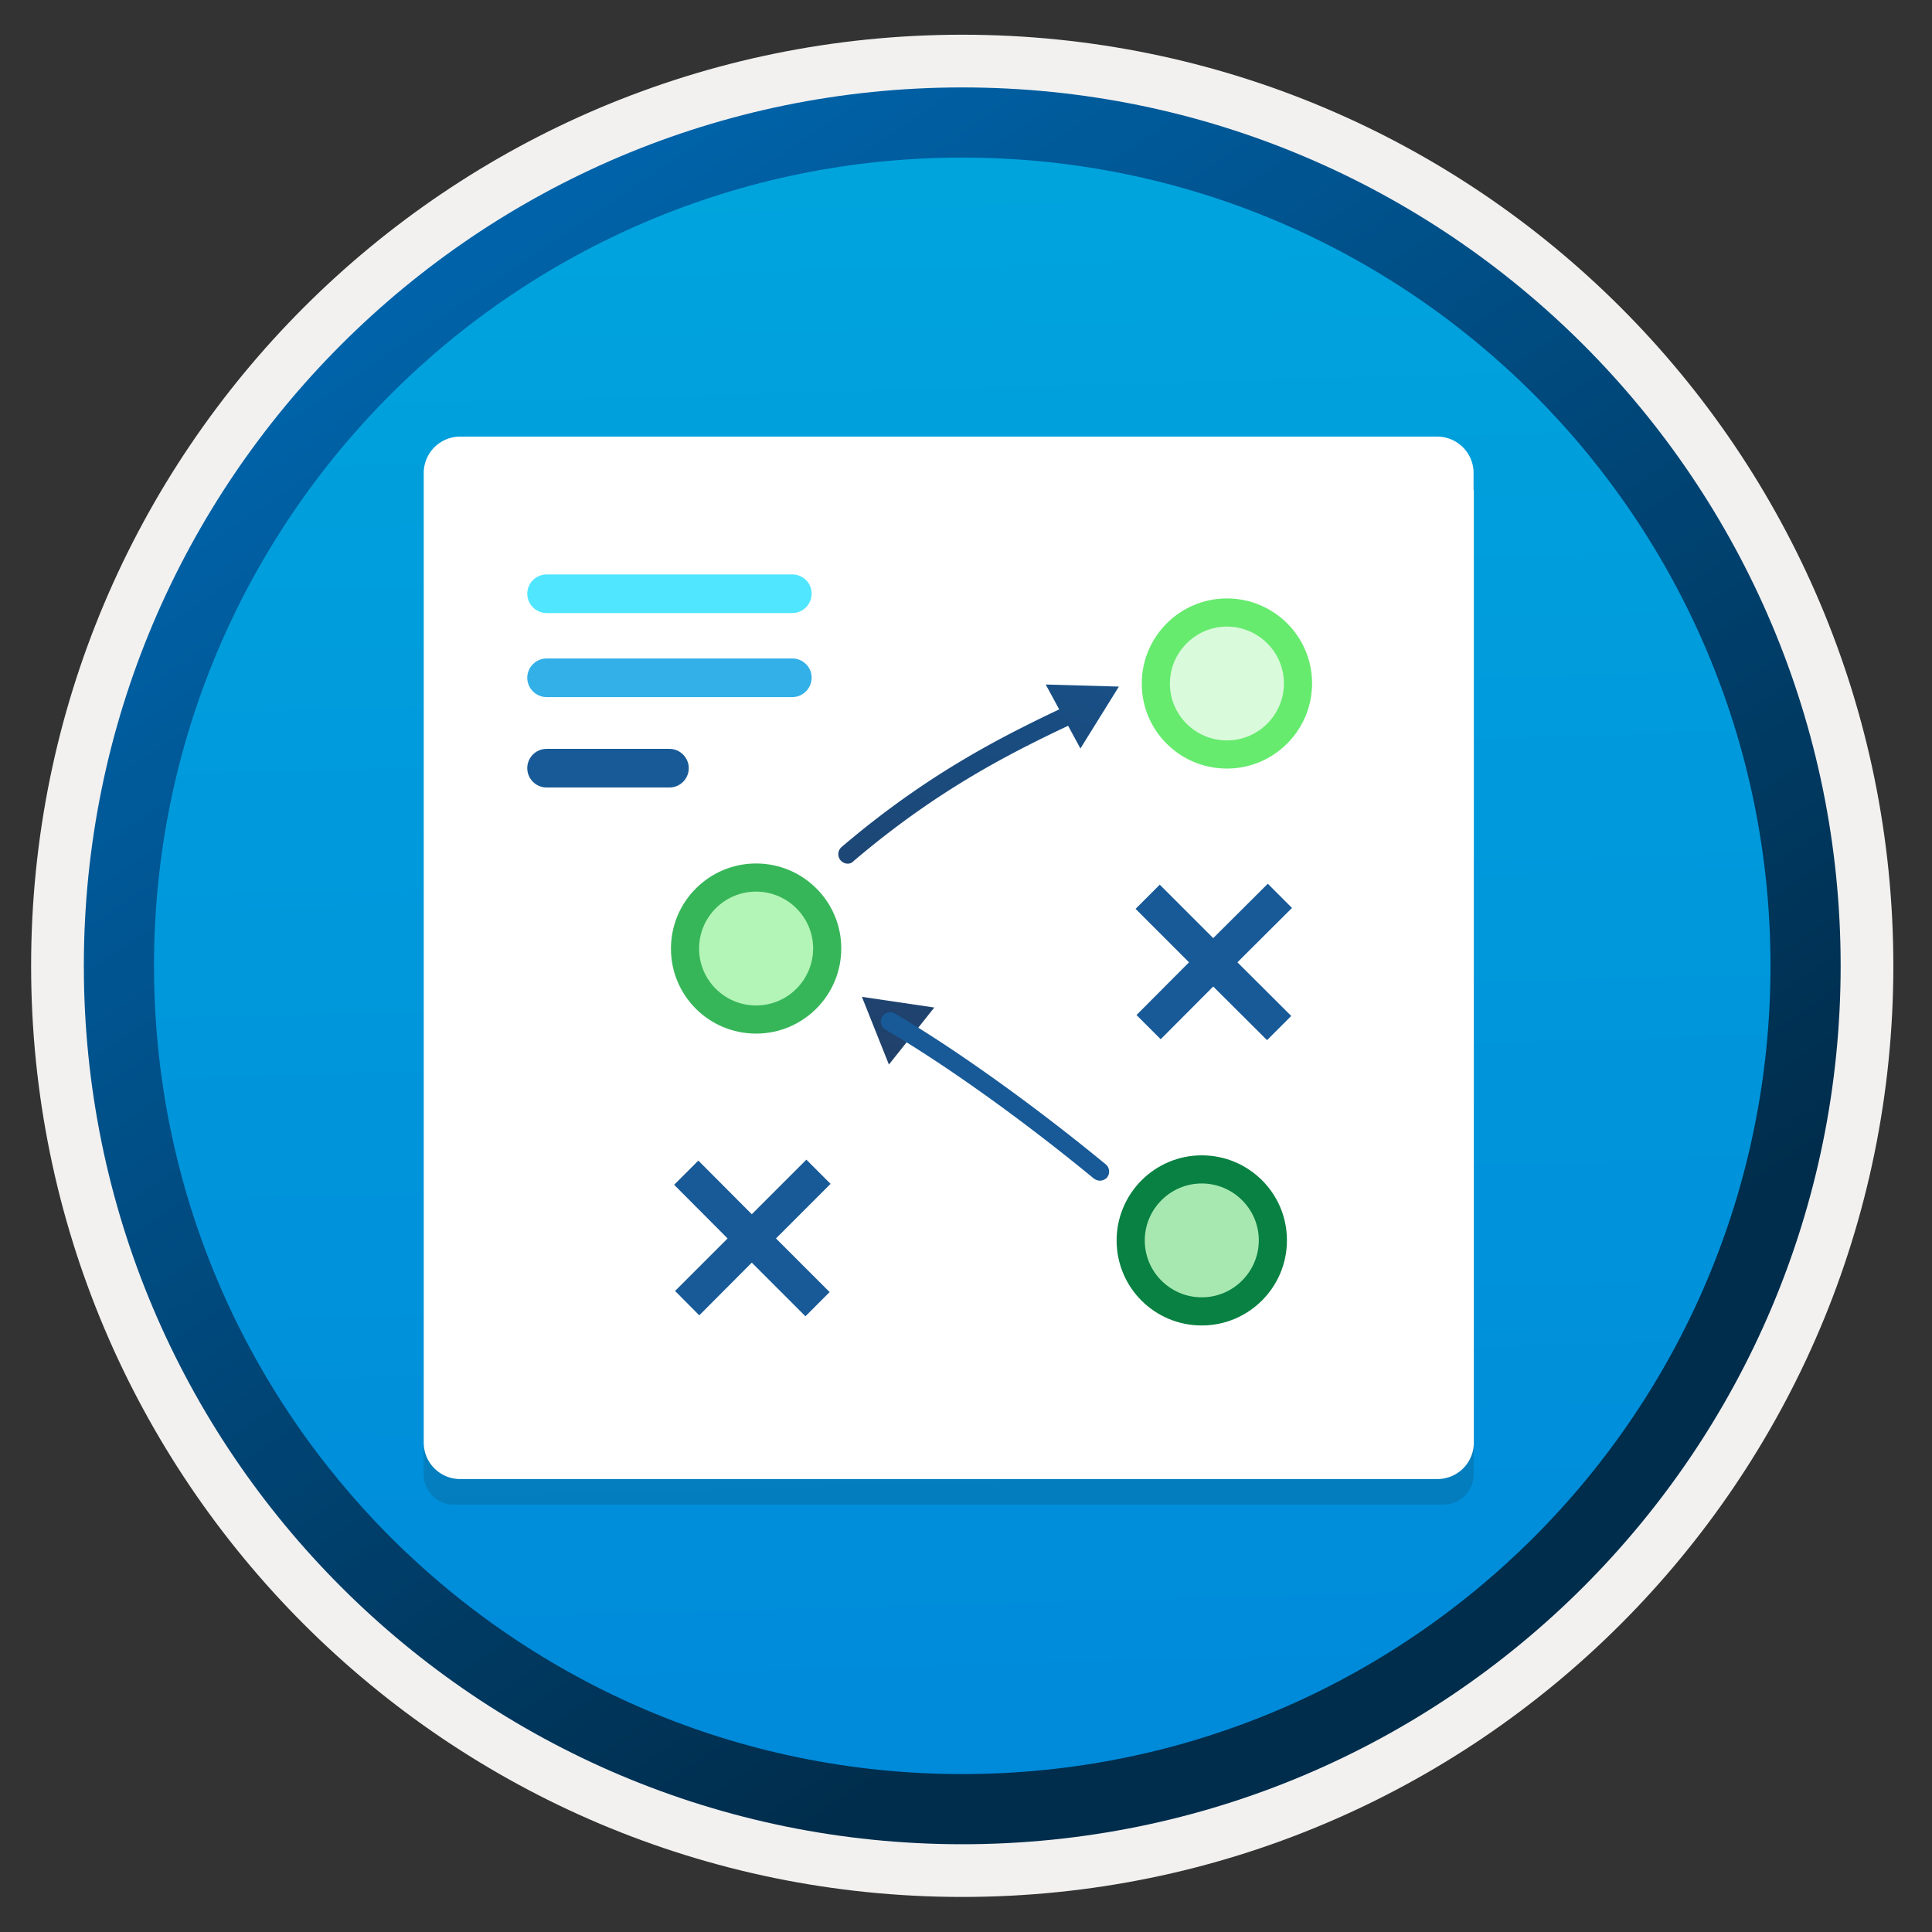 <svg width="103" height="103" fill="none" xmlns="http://www.w3.org/2000/svg"><rect width="100%" height="100%" fill="#333333" stroke="none"/><path d="M51.3 98.301c-25.85 0-46.81-20.95-46.81-46.81 0-25.86 20.96-46.81 46.81-46.81s46.81 20.96 46.81 46.81-20.96 46.81-46.81 46.81Z" fill="url(#a)"/><path fill-rule="evenodd" clip-rule="evenodd" d="M97.2 51.491c0 25.35-20.55 45.9-45.9 45.9-25.35 0-45.9-20.55-45.9-45.9 0-25.35 20.55-45.9 45.9-45.9 25.35 0 45.9 20.55 45.9 45.9ZM51.3 1.851c27.42 0 49.639 22.22 49.639 49.64s-22.23 49.64-49.64 49.64c-27.42 0-49.64-22.23-49.64-49.64 0-27.42 22.22-49.64 49.64-49.64Z" fill="#F2F1F0"/><path fill-rule="evenodd" clip-rule="evenodd" d="M94.39 51.491c0 23.8-19.29 43.09-43.09 43.09-23.8 0-43.09-19.29-43.09-43.09 0-23.8 19.29-43.09 43.09-43.09 23.8 0 43.09 19.29 43.09 43.09ZM51.3 4.661c25.86 0 46.83 20.97 46.83 46.83s-20.97 46.83-46.83 46.83-46.83-20.97-46.83-46.83S25.43 4.661 51.3 4.661Z" fill="url(#b)"/><path opacity=".15" d="M76.96 80.21c.89 0 1.606-.717 1.606-1.606v-52.99H22.59V78.61c0 .89.717 1.606 1.607 1.606H76.96v-.007Z" fill="#1F1D20"/><path d="M78.56 26.088v-.868a1.942 1.942 0 0 0-1.945-1.944h-52.08a1.942 1.942 0 0 0-1.945 1.944v51.688c0 1.076.869 1.944 1.944 1.944H76.63a1.942 1.942 0 0 0 1.944-1.944V26.185c0-.034-.013-.062-.013-.096Z" fill="#fff"/><path d="M40.08 54.354a3.64 3.64 0 1 0 0-7.28 3.64 3.64 0 0 0 0 7.28Z" fill="#B3F5B7"/><path d="M64.08 70.044a3.64 3.64 0 1 0 0-7.28 3.64 3.64 0 0 0 0 7.28Z" fill="#A7E8B1"/><path d="M42.24 30.624h-13.1c-.57 0-1.03.47-1.03 1.03 0 .57.47 1.03 1.03 1.03h13.1c.57 0 1.03-.47 1.03-1.03.01-.57-.46-1.03-1.03-1.03Z" fill="#50E6FF"/><path d="M42.24 35.104h-13.1c-.57 0-1.03.47-1.03 1.03 0 .57.47 1.03 1.03 1.03h13.1c.57 0 1.03-.47 1.03-1.03.01-.56-.46-1.03-1.03-1.03Z" fill="#32B0E7"/><path fill-rule="evenodd" clip-rule="evenodd" d="M29.14 39.924h6.55c.57 0 1.03.47 1.03 1.03 0 .57-.47 1.03-1.03 1.03h-6.55c-.57 0-1.03-.47-1.03-1.03s.45-1.03 1.03-1.03Z" fill="#185A97"/><path d="M40.31 47.534c1.67 0 3.04 1.36 3.04 3.03 0 1.67-1.36 3.04-3.04 3.04s-3.04-1.36-3.04-3.03c0-1.68 1.36-3.04 3.04-3.04Zm0-1.5c-2.5 0-4.54 2.03-4.54 4.54 0 2.51 2.03 4.53 4.54 4.53 2.5 0 4.54-2.03 4.54-4.54 0-2.51-2.04-4.53-4.54-4.53Z" fill="#37B659"/><path d="M64.07 63.094c1.67 0 3.04 1.36 3.04 3.03 0 1.67-1.36 3.04-3.04 3.04s-3.04-1.36-3.04-3.03c0-1.68 1.37-3.04 3.04-3.04Zm0-1.5c-2.5 0-4.54 2.03-4.54 4.54 0 2.51 2.03 4.53 4.54 4.53 2.5 0 4.54-2.03 4.54-4.54 0-2.51-2.04-4.53-4.54-4.53Z" fill="#088142"/><path d="m68.88 48.404-1.29-1.29-2.91 2.9-2.85-2.85-1.29 1.29 2.85 2.85-2.8 2.81 1.29 1.29 2.8-2.81 2.87 2.86 1.29-1.29-2.87-2.86 2.91-2.9ZM42.99 61.824l-2.91 2.91-2.85-2.86-1.29 1.29 2.85 2.86-2.8 2.8 1.29 1.3 2.8-2.81 2.86 2.86 1.29-1.29-2.86-2.86 2.91-2.91-1.29-1.29Z" fill="#185A97"/><path d="m47.39 56.754-1.44-3.61 3.86.57-2.42 3.04Z" fill="url(#c)"/><path d="M58.64 62.944c-.11 0-.22-.04-.32-.11-3.79-3.12-7.94-6.09-11.11-7.94a.496.496 0 0 1-.18-.68c.14-.24.45-.32.68-.18 3.21 1.88 7.41 4.89 11.24 8.04.21.17.24.49.07.7-.1.11-.24.17-.38.17Z" fill="#185A97"/><path d="m55.75 36.494 3.9.11-2.05 3.3-1.85-3.41Z" fill="url(#d)"/><path d="M45.19 46.044a.506.506 0 0 1-.32-.89c4.64-3.95 8.66-5.97 12.38-7.7a.49.49 0 0 1 .66.24c.12.25.01.55-.24.66-3.66 1.7-7.61 3.68-12.16 7.55-.09.1-.2.14-.32.14Z" fill="url(#e)"/><path d="M65.21 40.084a3.64 3.64 0 1 0 0-7.28 3.64 3.64 0 0 0 0 7.28Z" fill="#D9FADB"/><path d="M65.41 33.404c1.67 0 3.04 1.36 3.04 3.03 0 1.67-1.36 3.04-3.04 3.04s-3.04-1.36-3.04-3.03c0-1.67 1.37-3.04 3.04-3.04Zm0-1.5c-2.5 0-4.54 2.03-4.54 4.54 0 2.51 2.03 4.53 4.54 4.53 2.5 0 4.54-2.03 4.54-4.54 0-2.51-2.04-4.53-4.54-4.53Z" fill="#66EB6E"/><defs><linearGradient id="a" x1="49.525" y1="-13.298" x2="53.507" y2="132.472" gradientUnits="userSpaceOnUse"><stop stop-color="#00ABDE"/><stop offset="1" stop-color="#007ED8"/></linearGradient><linearGradient id="b" x1="2.73" y1="-20.131" x2="98.257" y2="120.75" gradientUnits="userSpaceOnUse"><stop stop-color="#007ED8"/><stop offset=".707" stop-color="#002D4C"/></linearGradient><linearGradient id="c" x1="56.059" y1="26.695" x2="26.295" y2="123.924" gradientUnits="userSpaceOnUse"><stop stop-color="#15548F"/><stop offset=".418" stop-color="#243A5E"/><stop offset=".968" stop-color="#1A2C45"/></linearGradient><linearGradient id="d" x1="60.318" y1="27.999" x2="30.555" y2="125.228" gradientUnits="userSpaceOnUse"><stop stop-color="#15548F"/><stop offset=".418" stop-color="#243A5E"/><stop offset=".968" stop-color="#1A2C45"/></linearGradient><linearGradient id="e" x1="55.943" y1="26.66" x2="26.179" y2="123.888" gradientUnits="userSpaceOnUse"><stop stop-color="#15548F"/><stop offset=".418" stop-color="#243A5E"/><stop offset=".968" stop-color="#1A2C45"/></linearGradient></defs></svg>